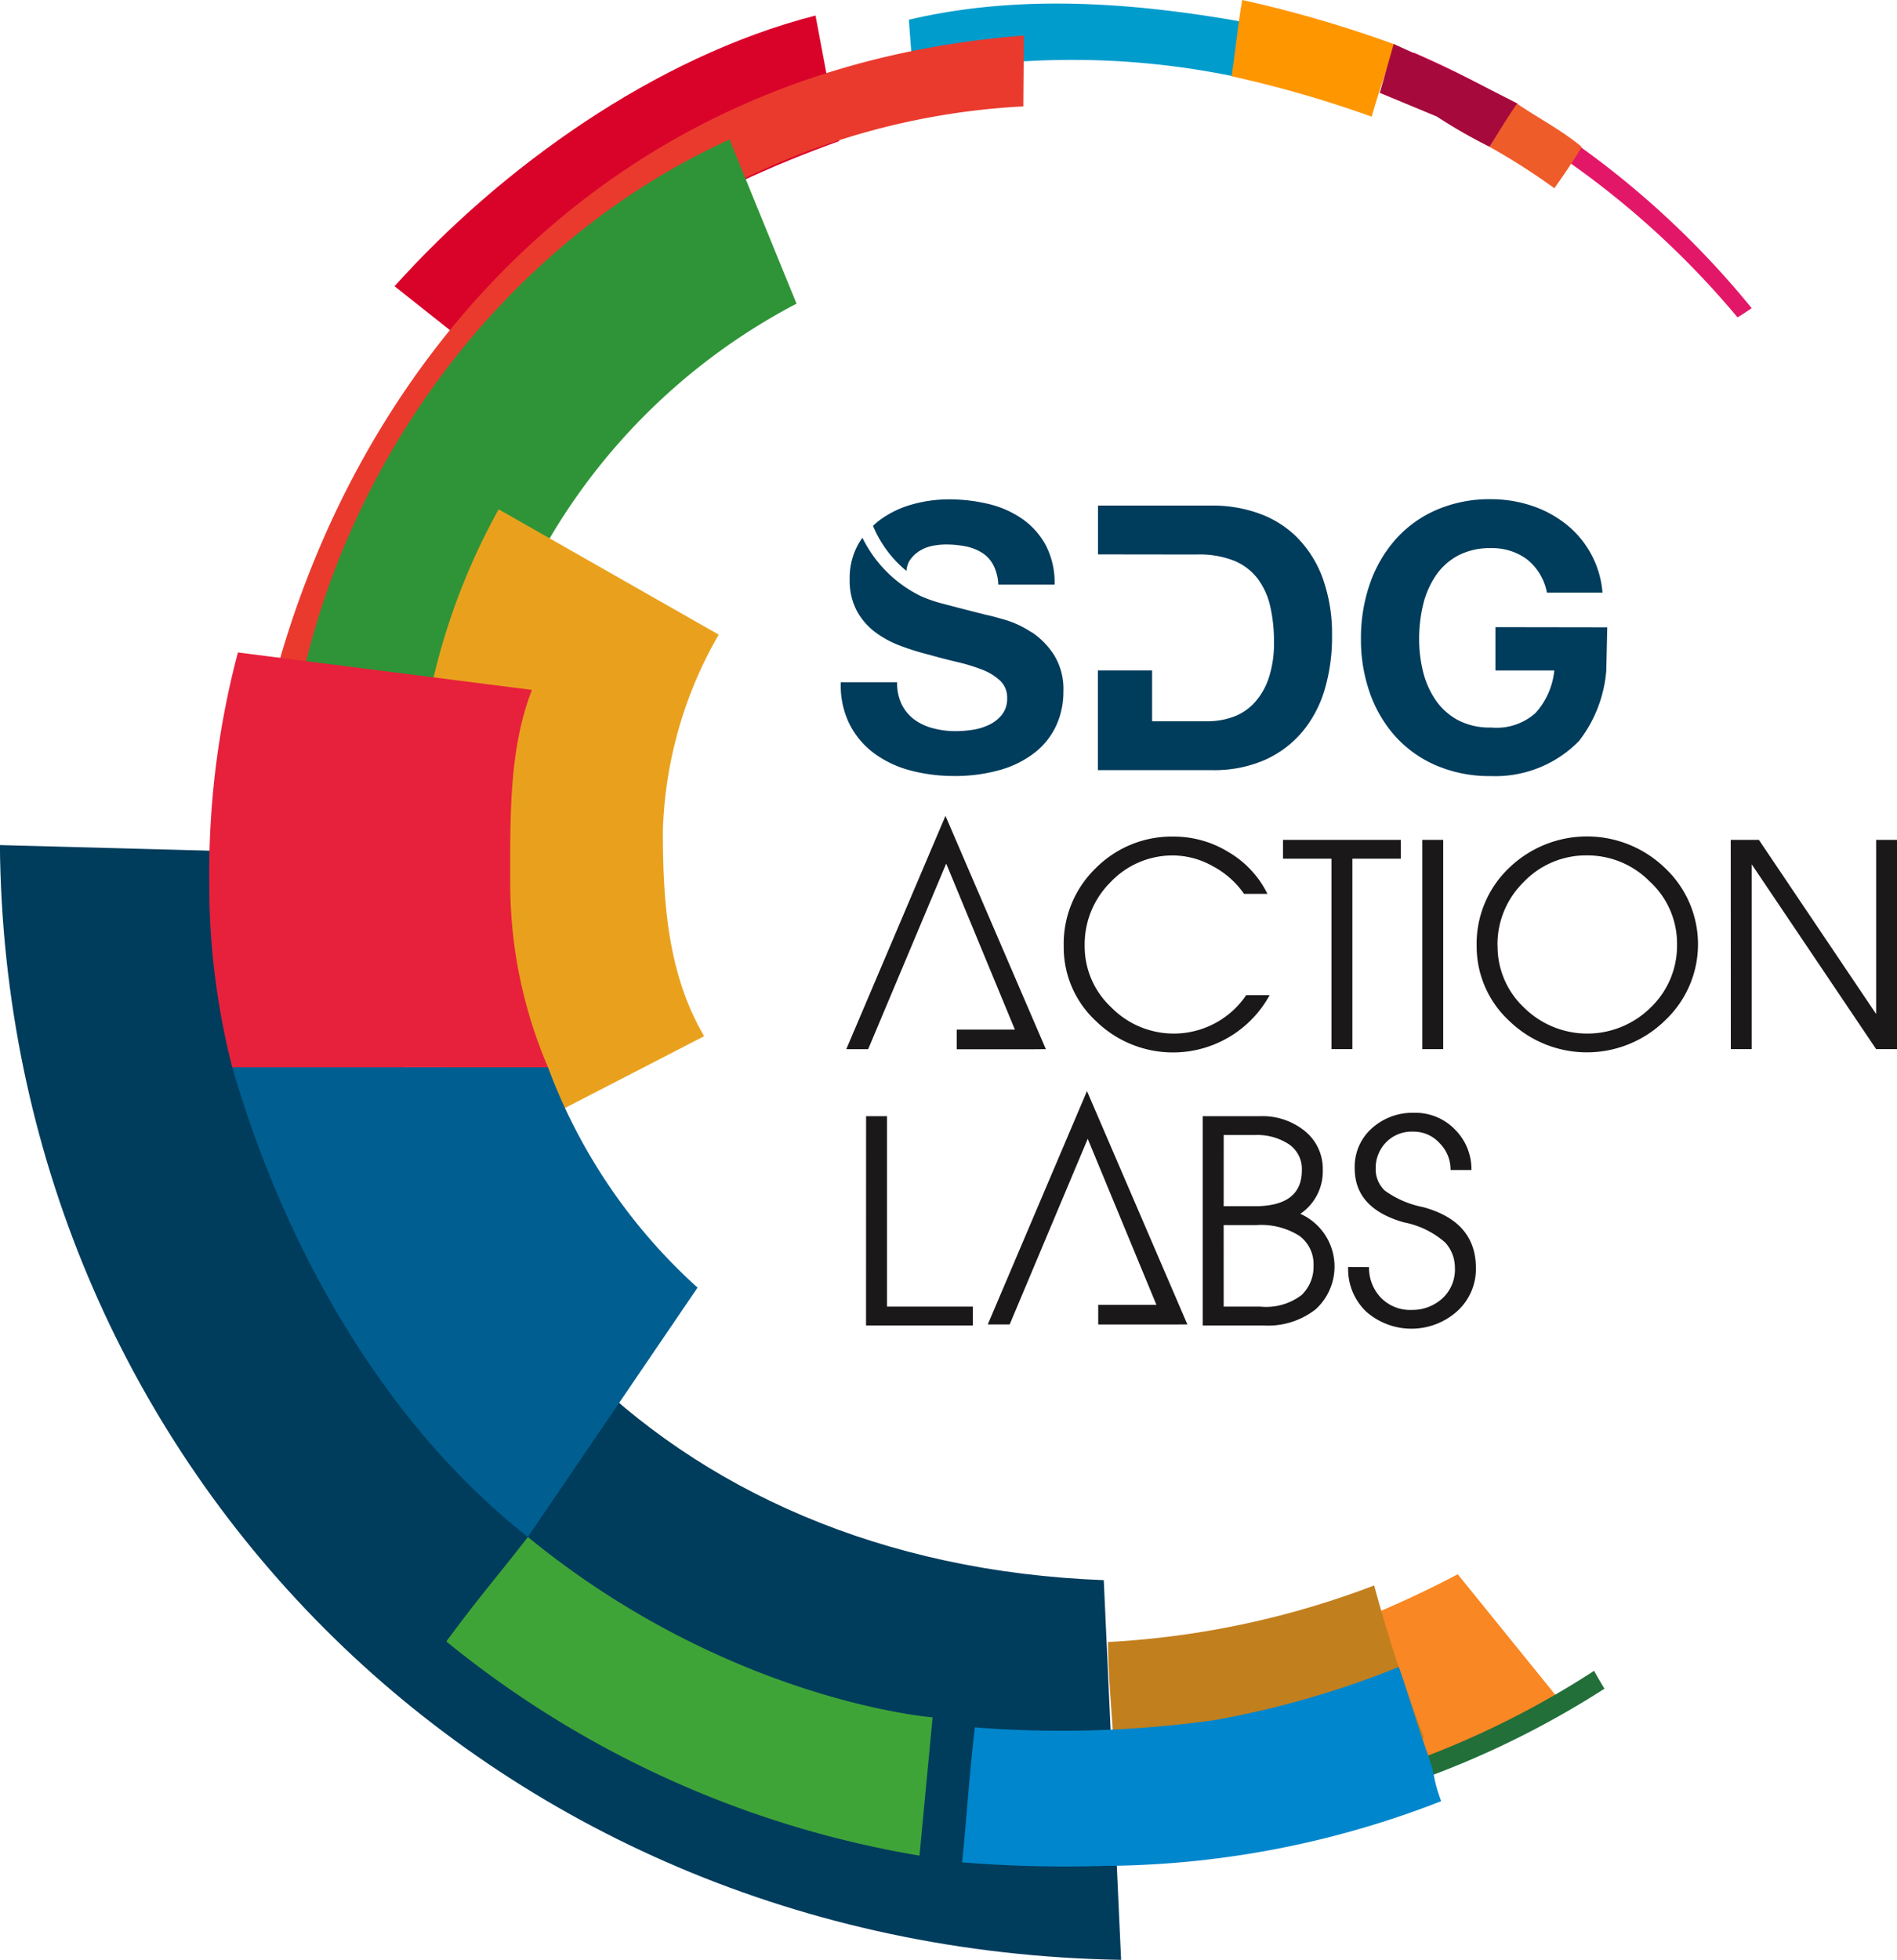 <svg id="Group_108" data-name="Group 108" xmlns="http://www.w3.org/2000/svg" width="98.515" height="101.74" viewBox="0 0 98.515 101.74">
  <path id="Path_106" data-name="Path 106" d="M164.07,21.534c4.861-5.219,11.035-8.829,18.207-11.406L181.049,3.61c-8.332,2.137-16.354,7.917-21.86,14.053Z" transform="translate(-138.698 -2.804)" fill="#d9032a"/>
  <path id="Path_107" data-name="Path 107" d="M298.534,2.246c-6.5-1.331-13.319-2.1-19.774-.576l.219,2.912a41.64,41.64,0,0,1,18.6.476c.455-1.44.437-1.391.956-2.812" transform="translate(-231.561 -0.645)" fill="#009ccc"/>
  <path id="Path_108" data-name="Path 108" d="M124.776,234.556c-22.97-.863-37.644-16.847-37.926-37.637l-19.4-.522c.274,31.8,25.2,57.307,58.226,57.87Z" transform="translate(-67.455 -152.528)" fill="#003c5c"/>
  <path id="Path_109" data-name="Path 109" d="M136.308,42.28a37.459,37.459,0,0,1,34.857-30.333l.029-3.677c-21.137,1.616-33.926,16.156-38.627,32.339Z" transform="translate(-118.023 -6.423)" fill="#ea3a2e"/>
  <path id="Path_110" data-name="Path 110" d="M143.251,75.109a22.806,22.806,0,0,1-.511-7.573A32.19,32.19,0,0,1,159.961,40.95l-3.479-8.52c-13.146,5.988-22.326,19.833-23.093,34.461a35.355,35.355,0,0,0,.8,10.859Z" transform="translate(-118.596 -25.186)" fill="#2f9437"/>
  <path id="Path_111" data-name="Path 111" d="M179.138,145.715c-1.84-3.144-2.143-6.751-2.143-10.657a21.61,21.61,0,0,1,2.9-10.189l-11.428-6.505a34.225,34.225,0,0,0-4.3,16.645c0,6.08.5,11.788,3.266,16.744Z" transform="translate(-142.571 -91.925)" fill="#e9a11d"/>
  <path id="Path_112" data-name="Path 112" d="M137.844,248.027h-16.4c2.569,8.884,7.588,18.267,15.354,24.387l8.812-12.947a29.015,29.015,0,0,1-7.767-11.44" transform="translate(-109.385 -192.625)" fill="#005e90"/>
  <path id="Path_113" data-name="Path 113" d="M133.692,173.165a24.185,24.185,0,0,1-1.961-9.625c0-3.482-.062-6.9,1.126-9.963l-15.269-1.944A44.825,44.825,0,0,0,116.1,163.54a38.2,38.2,0,0,0,1.194,9.625Z" transform="translate(-105.233 -117.763)" fill="#e7213c"/>
  <path id="Path_114" data-name="Path 114" d="M393.917,13.164a45.517,45.517,0,0,1,17.311,12.787c.239-.141.7-.449.736-.477A46.214,46.214,0,0,0,394.4,12.2c-.153.325-.312.647-.48.963" transform="translate(-320.995 -9.476)" fill="#e31767"/>
  <path id="Path_115" data-name="Path 115" d="M354.342,0c-.213,1.2-.369,2.747-.553,3.957a59.663,59.663,0,0,1,7.277,2.1,39,39,0,0,1,1.258-3.727A62.043,62.043,0,0,0,354.342,0" transform="translate(-289.831)" fill="#fe9600"/>
  <path id="Path_116" data-name="Path 116" d="M388.966,10.234l-.722,2.534L391.21,14a26.829,26.829,0,0,0,2.739,1.57l1.452-2.243s-2.113-1.089-3.15-1.588-3.284-1.506-3.284-1.506" transform="translate(-316.589 -7.948)" fill="#a6093c"/>
  <path id="Path_117" data-name="Path 117" d="M381.825,376.27a91.3,91.3,0,0,0,8.308-3.81l-5.345-6.6a53.828,53.828,0,0,1-6.207,2.788c1.092,2.627,2.126,5.005,3.244,7.622" transform="translate(-309.085 -284.138)" fill="#f98723"/>
  <path id="Path_118" data-name="Path 118" d="M338.866,368.466a45.491,45.491,0,0,1-13.824,2.936c.03,2.846.458,5.722.394,8.573a46.934,46.934,0,0,0,16.024-3.6,79.1,79.1,0,0,1-2.593-7.91" transform="translate(-267.505 -286.162)" fill="#c27f1d"/>
  <path id="Path_119" data-name="Path 119" d="M415.209,24.088c-.43.6-1.044,1.607-1.425,2.243a34.024,34.024,0,0,1,3.361,2.148c.025-.033,1.074-1.513,1.419-2.148-1.037-.868-2.237-1.477-3.356-2.243" transform="translate(-336.424 -18.707)" fill="#ee5c29"/>
  <path id="Path_120" data-name="Path 120" d="M366.75,388.3a46.4,46.4,0,0,1-20.475,7.246c-.014.277-.029.555-.042.832,0,.048,0,.1,0,.146a47.344,47.344,0,0,0,21.053-7.294c-.188-.307-.369-.616-.54-.93" transform="translate(-283.962 -301.568)" fill="#226f3a"/>
  <path id="Path_121" data-name="Path 121" d="M196.475,366.568s-10.58-.827-21.018-9.362c-1.819,2.338-2.477,3.039-4.236,5.422a52.636,52.636,0,0,0,24.573,11.117Z" transform="translate(-148.043 -277.417)" fill="#3fa438"/>
  <path id="Path_122" data-name="Path 122" d="M315.307,391.882c-.5-1.4-.986-3.074-1.486-4.479a47.971,47.971,0,0,1-9.609,2.767,57.574,57.574,0,0,1-12.409.37c-.37,3.369-.364,4.055-.658,7.006a65.983,65.983,0,0,0,7.376.185,48.728,48.728,0,0,0,17.5-3.36c-.5-1.385-.218-1.1-.715-2.489" transform="translate(-241.18 -300.869)" fill="#0086cc"/>
  <path id="Path_123" data-name="Path 123" d="M333.1,119.19a5.371,5.371,0,0,0-1.982-1.27,7.08,7.08,0,0,0-2.472-.423h-5.926v2.534l3.669.005h1.506a4.875,4.875,0,0,1,1.876.318,2.943,2.943,0,0,1,1.222.914,3.752,3.752,0,0,1,.664,1.433,8.021,8.021,0,0,1,.2,1.876,5.63,5.63,0,0,1-.289,1.924,3.537,3.537,0,0,1-.769,1.279,2.8,2.8,0,0,1-1.1.7,3.878,3.878,0,0,1-1.27.212h-2.9v-2.636h-2.816v5.175h5.926a6.575,6.575,0,0,0,2.742-.529,5.454,5.454,0,0,0,1.943-1.453,6.1,6.1,0,0,0,1.164-2.193,9.514,9.514,0,0,0,.385-2.77,8.569,8.569,0,0,0-.471-2.982,5.873,5.873,0,0,0-1.308-2.116" transform="translate(-265.698 -91.252)" fill="#003c5c"/>
  <path id="Path_124" data-name="Path 124" d="M272.146,119.75a1.216,1.216,0,0,1,.17-.544,1.666,1.666,0,0,1,.491-.481,1.954,1.954,0,0,1,.664-.269,3.547,3.547,0,0,1,.731-.077,5.151,5.151,0,0,1,1.029.1,2.486,2.486,0,0,1,.837.327,1.7,1.7,0,0,1,.587.635,2.435,2.435,0,0,1,.26,1.02h2.925a4.222,4.222,0,0,0-.452-2.03,3.949,3.949,0,0,0-1.221-1.376,5.168,5.168,0,0,0-1.76-.779,8.753,8.753,0,0,0-2.069-.24,7.053,7.053,0,0,0-1.847.25,5.157,5.157,0,0,0-1.654.77,4.144,4.144,0,0,0-.429.356,6.026,6.026,0,0,0,1.741,2.343" transform="translate(-225.072 -90.114)" fill="#003c5c"/>
  <path id="Path_125" data-name="Path 125" d="M272.843,129.881a5.12,5.12,0,0,0-1.356-.644q-.683-.2-1.068-.279-1.289-.327-2.088-.539a7.25,7.25,0,0,1-1.25-.423,6.6,6.6,0,0,1-3.023-3.025c-.073.1-.145.21-.21.322a3.6,3.6,0,0,0-.452,1.837,3.359,3.359,0,0,0,.356,1.607,3.4,3.4,0,0,0,.933,1.106,5.147,5.147,0,0,0,1.309.722,13.169,13.169,0,0,0,1.5.471q.751.212,1.482.385a9.275,9.275,0,0,1,1.308.4,2.814,2.814,0,0,1,.933.577,1.2,1.2,0,0,1,.356.9,1.33,1.33,0,0,1-.269.856,1.9,1.9,0,0,1-.674.529,3.011,3.011,0,0,1-.866.26,5.993,5.993,0,0,1-.866.067,4.583,4.583,0,0,1-1.154-.145,2.851,2.851,0,0,1-.971-.442,2.176,2.176,0,0,1-.664-.779,2.518,2.518,0,0,1-.25-1.174h-2.925a4.537,4.537,0,0,0,.462,2.193,4.317,4.317,0,0,0,1.3,1.52,5.534,5.534,0,0,0,1.885.875,8.683,8.683,0,0,0,2.2.279,8.454,8.454,0,0,0,2.472-.327,5.213,5.213,0,0,0,1.789-.914,3.805,3.805,0,0,0,1.088-1.395,4.2,4.2,0,0,0,.365-1.751,3.371,3.371,0,0,0-.49-1.9,4.111,4.111,0,0,0-1.164-1.183" transform="translate(-219.27 -97.055)" fill="#003c5c"/>
  <path id="Path_126" data-name="Path 126" d="M396.612,124.922l.05-2.242-5.807-.009v2.251h3.057a3.871,3.871,0,0,1-.969,2.2,3.039,3.039,0,0,1-2.319.76,3.524,3.524,0,0,1-1.732-.394,3.3,3.3,0,0,1-1.154-1.048,4.539,4.539,0,0,1-.645-1.472,6.992,6.992,0,0,1-.2-1.684,7.516,7.516,0,0,1,.2-1.751,4.631,4.631,0,0,1,.645-1.51,3.271,3.271,0,0,1,1.154-1.058,3.529,3.529,0,0,1,1.732-.395,3.019,3.019,0,0,1,1.866.578,2.89,2.89,0,0,1,1.039,1.732h2.886a5.04,5.04,0,0,0-1.953-3.6,5.8,5.8,0,0,0-1.789-.933,6.658,6.658,0,0,0-2.049-.318,6.935,6.935,0,0,0-2.838.558,6.067,6.067,0,0,0-2.126,1.539,6.855,6.855,0,0,0-1.328,2.3,8.586,8.586,0,0,0-.461,2.857,8.3,8.3,0,0,0,.461,2.8,6.678,6.678,0,0,0,1.328,2.261,6.077,6.077,0,0,0,2.126,1.51,7.046,7.046,0,0,0,2.838.548,6.071,6.071,0,0,0,4.58-1.831,6.852,6.852,0,0,0,1.407-3.642h0v-.009Z" transform="translate(-313.194 -90.115)" fill="#003c5c"/>
  <path id="Path_127" data-name="Path 127" d="M324.246,202.649h1.215a5.724,5.724,0,0,1-9.006,1.358,5.206,5.206,0,0,1-1.687-3.9,5.455,5.455,0,0,1,1.665-4.053,5.564,5.564,0,0,1,4.039-1.637,5.424,5.424,0,0,1,2.881.822,5.147,5.147,0,0,1,1.994,2.152h-1.215a4.587,4.587,0,0,0-1.637-1.444,4.228,4.228,0,0,0-2.016-.55,4.427,4.427,0,0,0-3.273,1.379,4.555,4.555,0,0,0-1.351,3.317,4.329,4.329,0,0,0,1.387,3.195,4.547,4.547,0,0,0,7-.636" transform="translate(-259.526 -150.989)" fill="#1a1818"/>
  <path id="Path_128" data-name="Path 128" d="M365.744,195.182h6.119v.979h-2.516v9.885H368.26v-9.885h-2.516Z" transform="translate(-299.115 -151.584)" fill="#1a1818"/>
  <rect id="Rectangle_12" data-name="Rectangle 12" width="1.086" height="10.865" transform="translate(73.862 43.598)" fill="#1a1818"/>
  <path id="Path_129" data-name="Path 129" d="M410.768,200.1a5.433,5.433,0,0,1,1.68-4.053,5.827,5.827,0,0,1,8.106.007,5.427,5.427,0,0,1,0,7.905,5.8,5.8,0,0,1-8.106.015,5.261,5.261,0,0,1-1.68-3.874m1.086-.014a4.361,4.361,0,0,0,1.365,3.2,4.677,4.677,0,0,0,6.583.007,4.438,4.438,0,0,0,1.372-3.274,4.366,4.366,0,0,0-1.415-3.267,4.538,4.538,0,0,0-3.245-1.358,4.468,4.468,0,0,0-3.3,1.379,4.531,4.531,0,0,0-1.365,3.317" transform="translate(-334.082 -150.989)" fill="#1a1818"/>
  <path id="Path_130" data-name="Path 130" d="M469.839,195.182H471.3l6.09,9.042v-9.042h1.087v10.865h-1.087l-6.461-9.593v9.593h-1.086Z" transform="translate(-379.958 -151.584)" fill="#1a1818"/>
  <path id="Path_131" data-name="Path 131" d="M268.816,259.4H269.9v9.886h4.46v.979h-5.547Z" transform="translate(-223.838 -201.457)" fill="#1a1818"/>
  <path id="Path_132" data-name="Path 132" d="M347.088,270.264V259.4h2.973a3.482,3.482,0,0,1,2.337.779,2.519,2.519,0,0,1,.922,2.03,2.651,2.651,0,0,1-1.165,2.259,3,3,0,0,1,.8,4.953,4.008,4.008,0,0,1-2.723.843h-3.145Zm1.086-6.19h1.615q2.445,0,2.445-1.866a1.55,1.55,0,0,0-.672-1.351,3,3,0,0,0-1.787-.479h-1.6Zm0,5.211h1.9a3.037,3.037,0,0,0,2.145-.6,2.033,2.033,0,0,0,.622-1.53,1.828,1.828,0,0,0-.736-1.544,3.706,3.706,0,0,0-2.245-.557h-1.687Z" transform="translate(-284.626 -201.457)" fill="#1a1818"/>
  <path id="Path_133" data-name="Path 133" d="M381.966,266.638a2.25,2.25,0,0,0,.6,1.573,2.122,2.122,0,0,0,1.63.651,2.316,2.316,0,0,0,1.558-.579,2.032,2.032,0,0,0,.672-1.616,1.939,1.939,0,0,0-.5-1.3,4.544,4.544,0,0,0-2.144-1.05q-2.559-.722-2.559-2.8a2.672,2.672,0,0,1,.886-2.08,3.152,3.152,0,0,1,2.194-.808,2.852,2.852,0,0,1,2.13.872,2.9,2.9,0,0,1,.851,2.1H386.2a1.934,1.934,0,0,0-.572-1.4,1.808,1.808,0,0,0-1.358-.594,1.865,1.865,0,0,0-1.429.565,1.907,1.907,0,0,0-.529,1.351,1.527,1.527,0,0,0,.472,1.144,5.05,5.05,0,0,0,1.987.858q2.744.744,2.745,3.159a2.948,2.948,0,0,1-.972,2.245,3.559,3.559,0,0,1-4.725.021,3.042,3.042,0,0,1-.936-2.316Z" transform="translate(-310.87 -200.862)" fill="#1a1818"/>
  <path id="Path_134" data-name="Path 134" d="M274.572,201.71,269.359,189.6l-5.151,12.112h1.136l4.053-9.635,3.568,8.619h-3.022v1.021h3.849v0Z" transform="translate(-220.259 -147.247)" fill="#1a1818"/>
  <path id="Path_135" data-name="Path 135" d="M307.472,265.682l-5.213-12.112-5.151,12.112h1.137l4.053-9.635,3.568,8.619h-3.023v1.02h3.849v0Z" transform="translate(-245.81 -196.93)" fill="#1a1818"/>
</svg>

